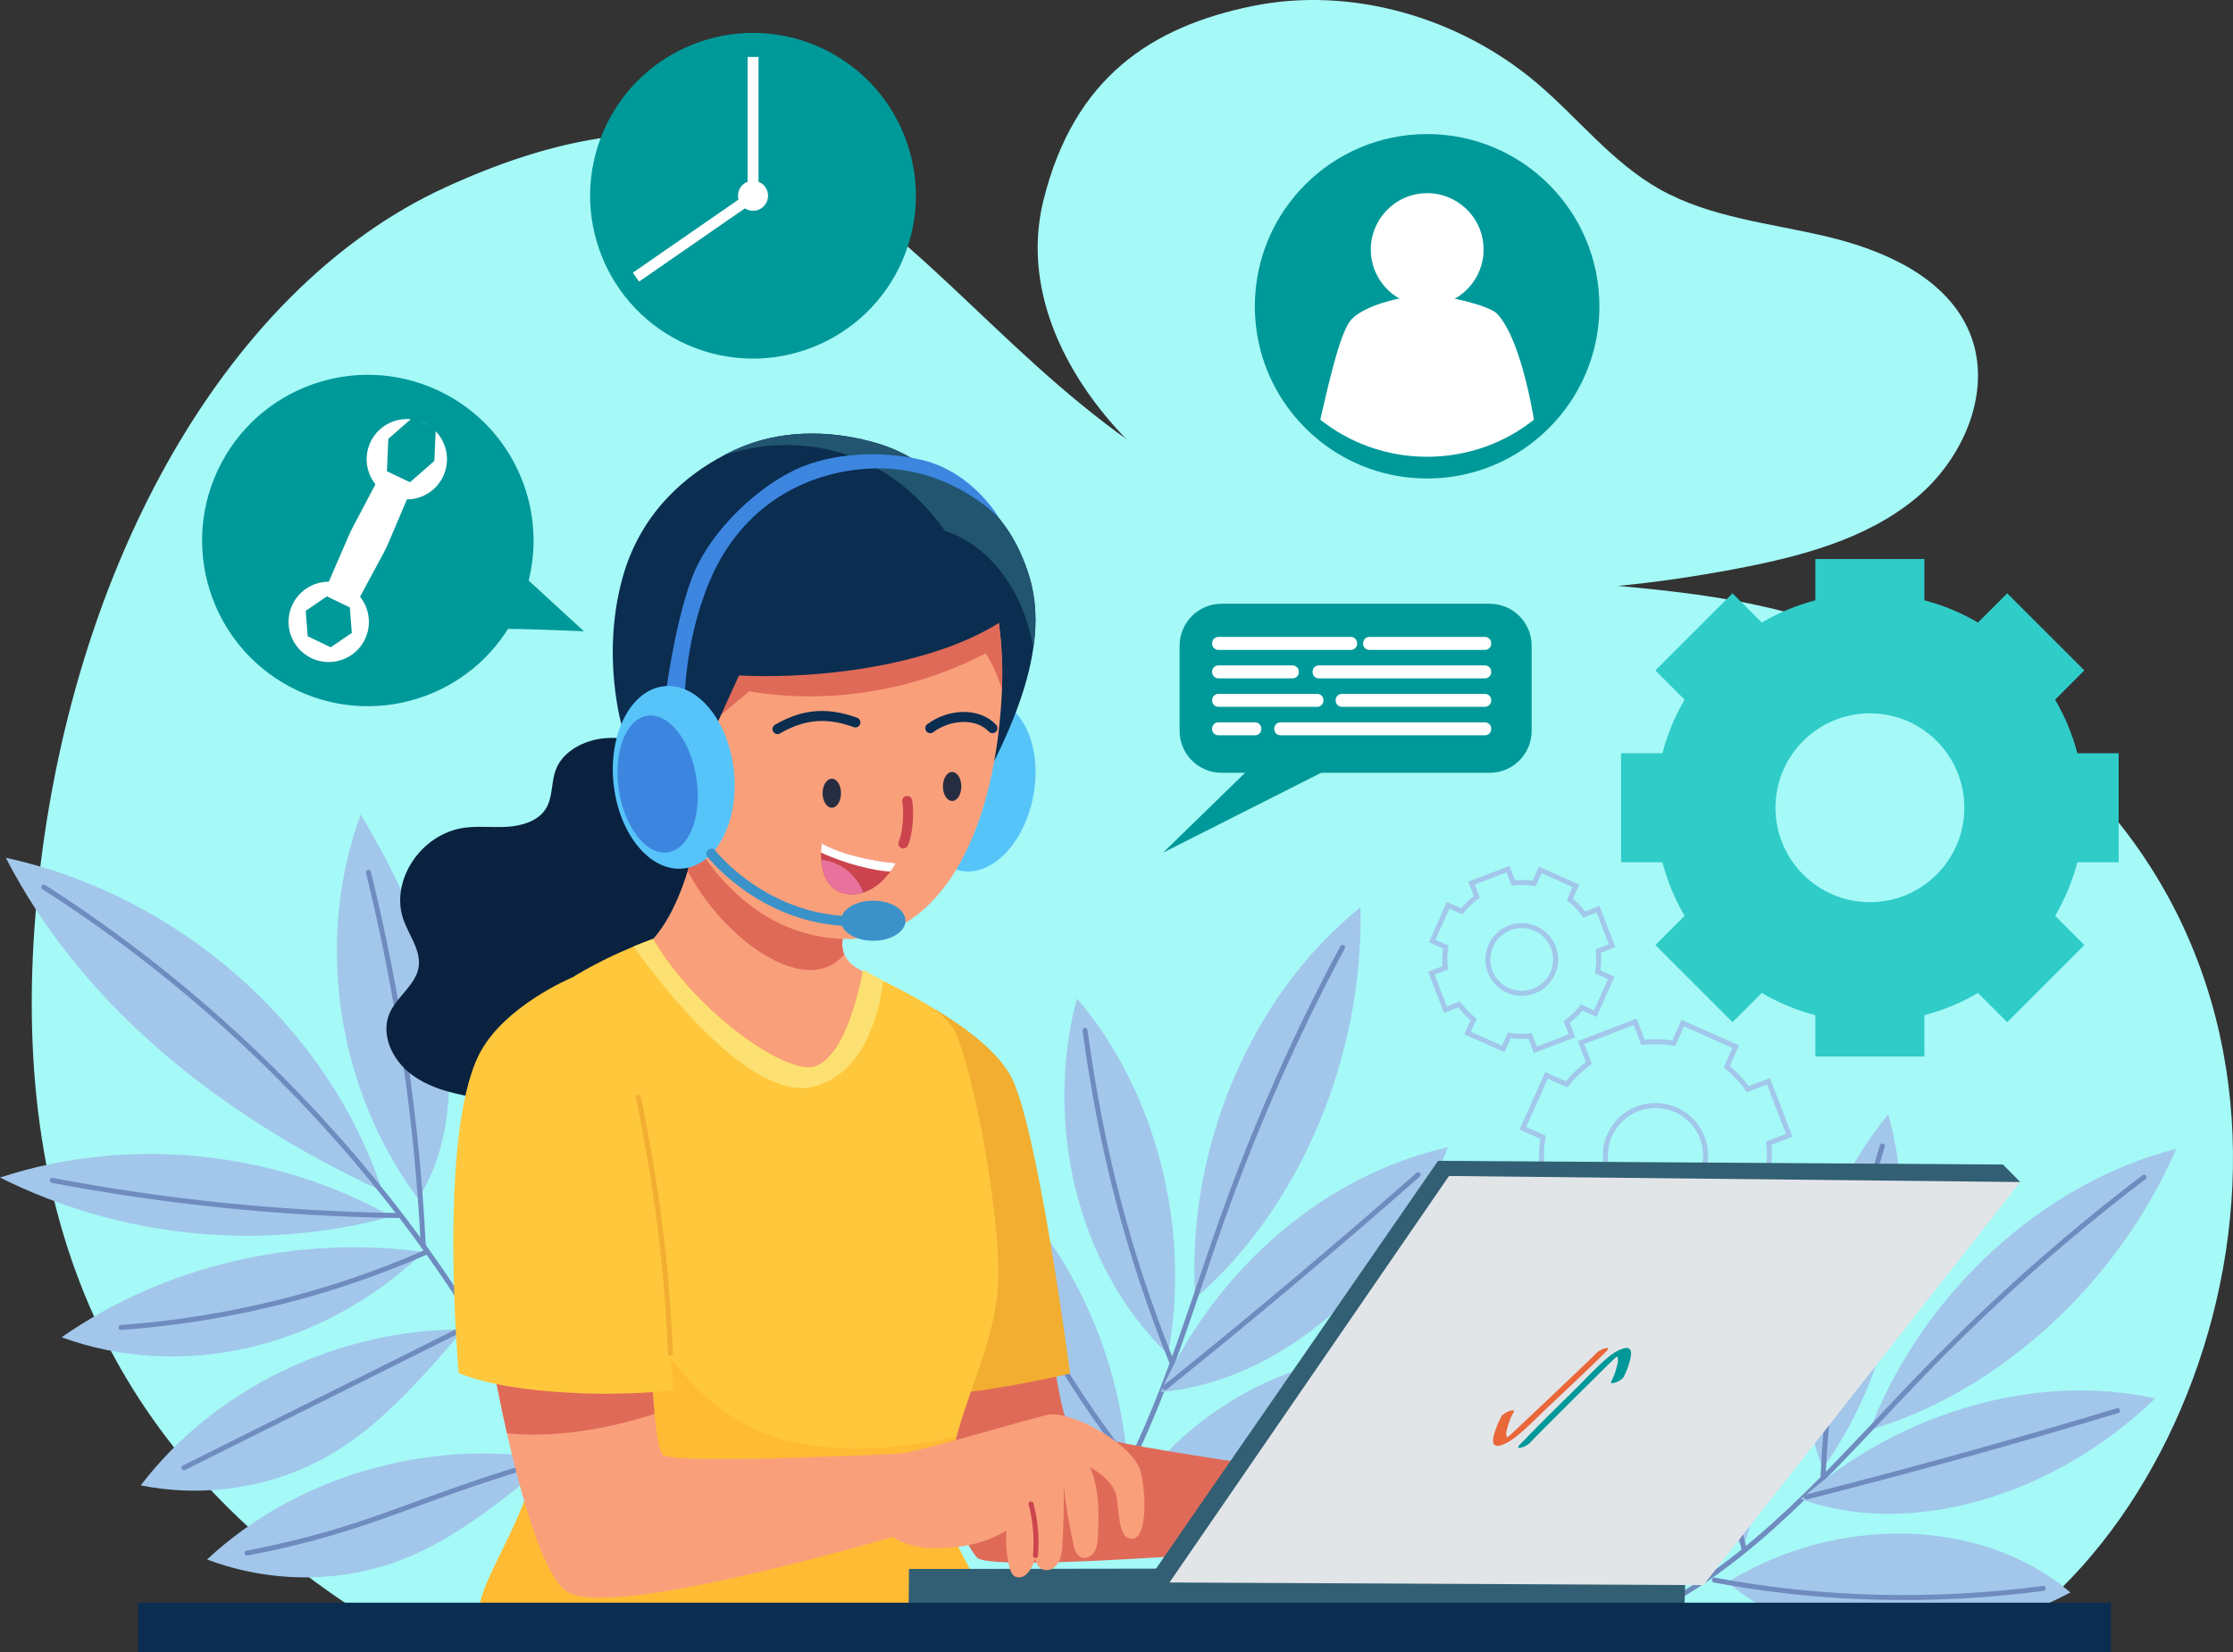<svg xmlns="http://www.w3.org/2000/svg" id="OBJECTS" viewBox="0 0 446.28 330.28"><rect x="0" y="0" width="446.28" height="330.28" fill="#333333" stroke="none"/><defs><style>.cls-1{fill:#fb3;}.cls-1,.cls-2,.cls-3,.cls-4,.cls-5,.cls-6,.cls-7,.cls-8,.cls-9,.cls-10,.cls-11,.cls-12,.cls-13,.cls-14,.cls-15,.cls-16,.cls-17,.cls-18,.cls-19,.cls-20,.cls-21,.cls-22,.cls-23,.cls-24{stroke-width:0px;}.cls-2{fill:#56c4f9;}.cls-3{fill:#262d40;}.cls-4{fill:#3d86e0;}.cls-5{fill:#f2ae30;}.cls-25{stroke:#0b2d50;}.cls-25,.cls-26,.cls-27,.cls-28,.cls-29,.cls-30,.cls-31{fill:none;stroke-miterlimit:10;}.cls-25,.cls-27,.cls-28,.cls-29,.cls-30,.cls-31{stroke-linecap:round;}.cls-25,.cls-28,.cls-29{stroke-width:2px;}.cls-6{fill:#0a2240;}.cls-7{fill:#e06a58;}.cls-8{fill:#325f73;}.cls-9{fill:#3a92c9;}.cls-10{fill:#009898;}.cls-11{fill:#cc454e;}.cls-26{stroke:#a2c7eb;}.cls-12{fill:#2fccc8;}.cls-13{fill:#a2c7eb;}.cls-27{stroke:#6f8bbf;}.cls-14{fill:#0b2d50;}.cls-28{stroke:#3a92c9;}.cls-15{fill:#ffc73c;}.cls-16{fill:#fce172;}.cls-17{fill:#a5f9f7;}.cls-29,.cls-31{stroke:#cc454e;}.cls-30{stroke:#f2ae30;}.cls-18{fill:#225570;}.cls-19{fill:#e8729b;}.cls-20{fill:#f9a07b;}.cls-21{fill:#099;}.cls-22{fill:#fff;}.cls-23{fill:#e2e5e8;}.cls-24{fill:#ea6739;}</style></defs><path class="cls-17" d="M403.67,324.71c47.49-36.11,68.64-136.24-8.47-185.34-51.05-32.5-82.8-13.96-140.23-35.46C184.86,77.67,174.41-1.61,89.13,37.4,43.95,58.06,12.63,116.29,7.12,182.47c-5.4,64.81,17.57,109.28,64.51,139.71,110.23,4.69,220.68,3.84,332.04,2.53Z"></path><path class="cls-17" d="M208.57,39.9c-7.17,28.8,19.46,57.31,47.53,69.13,28.06,11.83,60.24,10.42,90.31,4.78,12.97-2.43,26.31-5.85,36.38-14.12s15.92-22.63,10.4-34.23c-4.87-10.23-16.74-15.47-28.05-18.16-11.31-2.69-23.33-3.79-33.4-9.45-9.56-5.37-16.34-14.26-24.65-21.3-15.36-12.99-36.93-19.43-56.89-15.32-19.97,4.11-35.52,14.19-41.62,38.67Z"></path><path class="cls-12" d="M423.43,172.37v-21.79h-8.26c-.99-3.81-2.5-7.4-4.44-10.71l5.84-5.85-15.41-15.41-5.85,5.84c-3.31-1.94-6.9-3.45-10.71-4.44v-8.26h-21.79v8.26c-3.81.99-7.4,2.5-10.71,4.44l-5.85-5.84-15.41,15.41,5.84,5.85c-1.94,3.31-3.44,6.9-4.44,10.71h-8.26v21.79h8.26c1,3.81,2.5,7.4,4.44,10.71l-5.84,5.85,15.41,15.41,5.85-5.84c3.31,1.94,6.9,3.44,10.71,4.44v8.26h21.79v-8.26c3.81-1,7.4-2.5,10.71-4.44l5.85,5.84,15.41-15.41-5.84-5.85c1.94-3.31,3.45-6.9,4.44-10.71h8.26ZM373.72,180.35c-10.43,0-18.88-8.45-18.88-18.88s8.45-18.87,18.88-18.87,18.87,8.45,18.87,18.87-8.45,18.88-18.87,18.88Z"></path><path class="cls-26" d="M357.59,226.96l-4.15-10.81-4.1,1.57c-1.22-1.7-2.65-3.19-4.24-4.47l1.78-4.01-10.57-4.71-1.79,4.01c-2.01-.33-4.08-.4-6.16-.17l-1.57-4.1-10.81,4.15,1.57,4.1c-1.7,1.22-3.19,2.65-4.47,4.24l-4.01-1.78-4.71,10.57,4.01,1.79c-.33,2.01-.39,4.08-.17,6.16l-4.1,1.57,4.15,10.81,4.1-1.57c1.22,1.7,2.65,3.19,4.24,4.47l-1.78,4.01,10.57,4.71,1.79-4.01c2.01.33,4.08.39,6.16.17l1.57,4.1,10.81-4.15-1.57-4.1c1.7-1.22,3.19-2.65,4.47-4.24l4.01,1.78,4.71-10.57-4.01-1.79c.33-2.01.4-4.08.17-6.16l4.1-1.57ZM334.46,240.38c-5.17,1.98-10.97-.6-12.96-5.77-1.98-5.17.6-10.97,5.77-12.95,5.17-1.98,10.97.6,12.95,5.77,1.98,5.17-.6,10.97-5.77,12.95Z"></path><path class="cls-26" d="M322.19,189.06l-2.8-7.3-2.77,1.06c-.82-1.15-1.79-2.16-2.87-3.02l1.21-2.71-7.14-3.18-1.21,2.71c-1.36-.22-2.76-.27-4.16-.11l-1.06-2.77-7.3,2.8,1.06,2.77c-1.15.82-2.16,1.79-3.02,2.87l-2.71-1.21-3.18,7.14,2.71,1.21c-.22,1.36-.27,2.75-.11,4.16l-2.77,1.06,2.8,7.3,2.77-1.06c.83,1.15,1.79,2.16,2.87,3.02l-1.21,2.71,7.14,3.18,1.21-2.71c1.36.22,2.75.27,4.16.11l1.06,2.77,7.3-2.8-1.06-2.77c1.15-.83,2.16-1.79,3.02-2.87l2.71,1.21,3.18-7.14-2.71-1.21c.22-1.36.27-2.76.11-4.16l2.77-1.06ZM306.56,198.13c-3.49,1.34-7.41-.41-8.75-3.9-1.34-3.49.41-7.41,3.9-8.75,3.49-1.34,7.41.41,8.75,3.9,1.34,3.49-.41,7.41-3.9,8.75Z"></path><path class="cls-21" d="M319.65,61.23c0,10.95-5.12,20.71-13.08,27.01-5.86,4.65-13.27,7.41-21.35,7.41s-15.47-2.76-21.35-7.41c-7.97-6.31-13.08-16.07-13.08-27.01,0-19.01,15.41-34.43,34.43-34.43s34.43,15.41,34.43,34.43Z"></path><circle class="cls-22" cx="285.23" cy="49.9" r="11.27" transform="translate(-3.96 35.32) rotate(-7.04)"></circle><path class="cls-22" d="M306.57,83.9c-5.86,4.65-13.27,7.41-21.35,7.41s-15.47-2.76-21.35-7.41c2.2-9.69,4.23-18.05,6.34-20.17,2.98-2.98,10.89-4.71,15-4.71s12.4,2.11,13.93,3.64c3.12,3.11,5.81,11.7,7.43,21.24Z"></path><path class="cls-21" d="M235.75,146.09v-17c0-4.64,3.76-8.4,8.4-8.4h53.56c4.64,0,8.4,3.76,8.4,8.4v17c0,4.64-3.76,8.4-8.4,8.4h-53.55c-4.64.01-8.41-3.76-8.41-8.4Z"></path><polyline class="cls-21" points="258.37 145.2 232.45 170.45 274.46 149.22"></polyline><path class="cls-22" d="M242.25,128.67v-.09c0-.69.56-1.25,1.25-1.25h26.48c.69,0,1.25.56,1.25,1.25v.09c0,.69-.56,1.25-1.25,1.25h-26.48c-.69,0-1.25-.56-1.25-1.25Z"></path><path class="cls-22" d="M272.42,128.67v-.09c0-.69.56-1.25,1.25-1.25h23.11c.69,0,1.25.56,1.25,1.25v.09c0,.69-.56,1.25-1.25,1.25h-23.11c-.69,0-1.25-.56-1.25-1.25Z"></path><path class="cls-22" d="M262.33,134.36v-.09c0-.69.56-1.25,1.25-1.25h33.2c.69,0,1.25.56,1.25,1.25v.09c0,.69-.56,1.25-1.25,1.25h-33.2c-.69,0-1.25-.56-1.25-1.25Z"></path><path class="cls-22" d="M242.25,134.36v-.09c0-.69.56-1.25,1.25-1.25h14.83c.69,0,1.25.56,1.25,1.25v.09c0,.69-.56,1.25-1.25,1.25h-14.83c-.69,0-1.25-.56-1.25-1.25Z"></path><path class="cls-22" d="M266.94,140.05v-.09c0-.69.56-1.25,1.25-1.25h28.59c.69,0,1.25.56,1.25,1.25v.09c0,.69-.56,1.25-1.25,1.25h-28.59c-.69,0-1.25-.56-1.25-1.25Z"></path><path class="cls-22" d="M242.25,140.05v-.09c0-.69.56-1.25,1.25-1.25h19.75c.69,0,1.25.56,1.25,1.25v.09c0,.69-.56,1.25-1.25,1.25h-19.75c-.69,0-1.25-.56-1.25-1.25Z"></path><path class="cls-22" d="M242.25,145.74v-.09c0-.69.56-1.25,1.25-1.25h7.33c.69,0,1.25.56,1.25,1.25v.09c0,.69-.56,1.25-1.25,1.25h-7.33c-.69,0-1.25-.56-1.25-1.25Z"></path><path class="cls-22" d="M254.67,145.74v-.09c0-.69.56-1.25,1.25-1.25h40.86c.69,0,1.25.56,1.25,1.25v.09c0,.69-.56,1.25-1.25,1.25h-40.86c-.69,0-1.25-.56-1.25-1.25Z"></path><circle class="cls-21" cx="73.51" cy="108.06" r="33.12" transform="translate(-55.47 129.12) rotate(-65.05)"></circle><circle class="cls-22" cx="65.7" cy="124.31" r="8.03" transform="translate(-37.48 28.8) rotate(-19.35)"></circle><polygon class="cls-21" points="61.49 127.19 61.1 122.1 65.32 119.22 69.92 121.43 70.31 126.52 66.09 129.4 61.49 127.19"></polygon><circle class="cls-22" cx="81.31" cy="91.8" r="8.03" transform="translate(-26.16 32.73) rotate(-19.67)"></circle><polygon class="cls-21" points="77.33 94.2 77.61 87.72 82.49 83.46 87.09 85.67 86.81 92.14 81.93 96.41 77.33 94.2"></polygon><path class="cls-22" d="M71.26,120.6l-6.14-2.95,4.54-10.47c.29-.66.6-1.32.94-1.96l5.33-10.09,6.14,2.95-4.38,10.31c-.34.8-.71,1.58-1.12,2.34l-5.31,9.86Z"></path><path class="cls-21" d="M96.51,125.88c1.18-.55,20.19.32,20.19.32l-13.7-12.58-6.49,12.26Z"></path><circle class="cls-21" cx="150.5" cy="39.13" r="32.55" transform="translate(54.83 161.73) rotate(-66.61)"></circle><rect class="cls-22" x="149.42" y="11.39" width="2.17" height="27.34"></rect><rect class="cls-22" x="137.4" y="33.65" width="2.17" height="27.71" transform="translate(178.25 188.42) rotate(-124.69)"></rect><path class="cls-22" d="M153.5,39.13c0,1.65-1.34,3-3,3s-3-1.34-3-3,1.34-3,3-3,3,1.34,3,3Z"></path><path class="cls-13" d="M238.88,259.55c-1.93-29.76,11.09-60.56,33.02-78.18.68,29.91-12.21,60.18-33.02,78.18Z"></path><path class="cls-27" d="M268.32,189.38c-9.24,17.22-17.23,35.24-23.87,53.83-8.07,22.57-14.42,46.55-28.24,65.47"></path><path class="cls-13" d="M231.96,278.27c11.1-24.83,33.13-43.59,57.42-48.9-10.34,26.61-33.6,46.91-57.42,48.9Z"></path><path class="cls-27" d="M283.42,234.84c-16.59,14.6-33.46,28.79-50.61,42.56"></path><path class="cls-13" d="M225.41,299.9c14.83-22.15,42.19-33.71,64.83-27.39-16.65,21.87-44.07,33.46-64.83,27.39Z"></path><path class="cls-27" d="M284.81,274.11c-19.44,12.16-40.41,21.14-62.03,26.54"></path><path class="cls-13" d="M233.42,270.74c4.74-24.94-2.37-52.74-18.2-71.13-6.49,24.51-.3,53.23,18.2,71.13Z"></path><path class="cls-27" d="M216.85,205.97c3.12,23.2,8.67,44.93,17.27,66.17"></path><path class="cls-13" d="M225.28,291.98c-2.02-25.64-15.16-49.72-34.38-63.01,1.11,13.58,4.72,26.67,10.45,38.57,6.59,13.67,16.27,22.34,23.93,24.44Z"></path><path class="cls-27" d="M193.75,234.16c7.56,21.38,18.44,41.2,32.01,58.36"></path><path class="cls-13" d="M373.71,285.83c10.49-27.29,34.62-49.43,61.23-56.17-11.66,26.92-35.46,48.62-61.23,56.17Z"></path><path class="cls-27" d="M428.49,235.33c-15.22,11.57-29.68,24.36-43.16,38.21-16.38,16.82-31.83,35.58-51.8,46.8"></path><path class="cls-13" d="M359.92,299.68c19.99-17.59,47.15-25.31,70.79-20.13-20.04,19.49-48.92,28.08-70.79,20.13Z"></path><path class="cls-27" d="M423.2,282c-20.65,6.24-41.38,11.99-62.18,17.26"></path><path class="cls-13" d="M345.26,316.28c22.19-13.68,51.11-12.81,68.53,2.06-23.68,12.68-52.67,11.81-68.53-2.06Z"></path><path class="cls-27" d="M408.34,317.54c-22.16,2.9-44.39,2.34-65.7-1.67"></path><path class="cls-13" d="M364.3,293.57c14.41-20.28,19.52-47.95,13.07-70.79-15.79,19.18-22.09,47.29-13.07,70.79Z"></path><path class="cls-27" d="M376.2,229.1c-6.76,21.94-10.75,43.56-11.85,66"></path><path class="cls-13" d="M348.4,309.17c8.72-23.66,6.98-50.48-4.56-70.16-4.58,12.55-6.76,25.68-6.57,38.62.21,14.86,5.21,26.54,11.13,31.54Z"></path><path class="cls-27" d="M344.22,244.79c-2.08,22.13-.59,44.23,4.37,65.05"></path><path class="cls-13" d="M76.41,238.12c-10.69-32.71-40.54-59.14-75.25-66.64,14.6,28.3,41.07,50.82,75.25,66.64Z"></path><path class="cls-13" d="M78.22,243.19c-23.42-13.25-52.77-16.17-78.22-7.79,23.6,11.79,51.56,15.07,78.22,7.79Z"></path><path class="cls-13" d="M84.7,250.29c-25.32-3.51-51.83,2.73-72.39,17.04,23.31,8.48,51.29,2.98,72.39-17.04Z"></path><path class="cls-13" d="M92.59,265.78c-25.07-.1-49.72,11.81-64.46,31.16,11.16,2.24,23.01.9,33.24-3.74,10.24-4.64,18.81-12.55,31.21-27.42Z"></path><path class="cls-13" d="M110.27,291.71c-24.72-4.24-51.06,3.42-68.89,20.04,10.64,4.04,22.55,4.69,33.44,1.82,10.89-2.87,20.69-9.25,35.45-21.85Z"></path><path class="cls-13" d="M83.58,239.67c-16.32-22-20.75-51.65-11.48-76.88,7.08,11.99,13.19,24.67,16.04,38.15,2.85,13.48,2.3,27.85-4.56,38.73Z"></path><path class="cls-13" d="M93.55,260.9c-3.87-23.38,4.13-48.15,21.01-65.08,1.94,24.18-5.46,48.82-21.01,65.08Z"></path><path class="cls-27" d="M8.75,177.34c49.68,31.79,88.54,79.17,109.05,133.01"></path><path class="cls-27" d="M73.64,174.39c6.04,24.54,9.72,49.59,10.96,74.72"></path><path class="cls-27" d="M110.85,205.31c-1.98,19.8-8.1,39.15-17.87,56.58"></path><path class="cls-27" d="M10.46,235.97c22.78,4.33,45.93,6.68,69.09,7.02"></path><path class="cls-27" d="M24.18,265.38c21-1.53,41.67-6.61,60.77-14.97"></path><path class="cls-27" d="M36.77,293.41c19.38-9.67,38.76-19.35,58.14-29.01"></path><path class="cls-27" d="M49.37,310.48c25.3-4.88,32.82-10.71,60.9-18.77"></path><path class="cls-7" d="M209.56,264.13s2.19,20.07,4.64,21.68c4.38,2.89,55.08,9.57,55.08,9.57l-1.66,13.19s-69.44,6.24-72.39,2.77c-5.12-6.02-14.12-35.06-14.12-35.06l28.45-12.15Z"></path><path class="cls-5" d="M176.08,212.46l5.61-13.47s15.22,7.15,20.24,15.98c5.37,9.44,11.94,59.63,11.94,59.63,0,0-26.87,6.19-31.81,3.56s-5.98-65.7-5.98-65.7Z"></path><path class="cls-6" d="M133.35,149.94c-3.93-1.44-8.09-2.7-12.3-2.38s-8.51,2.55-9.94,6.25c-1.02,2.62-.55,5.71-2.16,8.07-1.54,2.26-4.6,3.2-7.46,3.39-2.87.2-5.76-.18-8.61.19-8.8,1.17-15.08,10.73-12.19,18.56,1.15,3.12,3.51,6.1,2.97,9.35-.57,3.48-4.22,5.77-5.72,9-1.99,4.3.39,9.51,4.32,12.44,3.93,2.92,9.04,4.03,14,4.77,6.83,1.02,13.88,1.5,20.63.06,6.75-1.44,13.2-5,16.69-10.56,1.55-2.46,2.49-5.24,4.29-7.55,3.72-4.77,10.31-6.62,15.5-10,5.67-3.71,9.83-10.93,6.49-16.58-3.22-5.43-11.6-6.64-14.96-11.99-1.39-2.21-1.72-4.84-2.62-7.25-.92-2.42-3.12-3.64-8.93-5.77Z"></path><path class="cls-20" d="M156.25,216.55c.99,1.14,2.16,2.39,3.78,2.5,1.71.12,3.14-1.09,4.24-2.26,5.68-6.01,9.43-13.39,10.95-21-1.41-.8-2.77-1.57-4-2.29-1.14-.68-2-1.63-2.49-2.74-.34-.82-.46-1.68-.37-2.58.8-7.52,1.51-11.71,4.15-19.34-12.54-2.83-24.37-6.19-31.17-11.87-.83,3.5-1.81,10.35-3.9,17.14-2.23,7.19-5.71,14.3-11.61,17.36,11.58,6.84,21.91,15.34,30.42,25.08Z"></path><path class="cls-7" d="M168.36,188.19c-.09.9.03,1.77.37,2.58-7.42,9-24.01-2.76-31.29-16.65,2.09-6.79,3.07-13.64,3.9-17.14,6.79,5.68,18.63,9.05,31.17,11.87-2.64,7.63-3.35,11.81-4.15,19.34Z"></path><path class="cls-15" d="M189.02,296.99c-1.64,10.86,10.08,22.55,10.37,28.35-24.89,0-77.03,1.52-103.58-2.09-1.21-6.7,11.9-21.77,11.9-36.65,0-1.97-.08-4.13-.24-6.45-.42-6.64-1.4-14.54-2.49-22.64-2.96-21.73-6.9-44.97-3.99-49.79,5.7-9.39,19.03-15.77,25.64-18.51,2.27-.94,3.75-1.45,3.86-1.51,8.29,14.14,25.16,26.2,31.53,25.66,1.77-.14,7.02-1.97,10.49-19.44,1.35.77,2.7,1.48,4.04,2.17,6.59,3.43,12.77,6.26,14.55,10.67,4.7,11.61,9.31,40.88,8.29,51.29-1.03,10.5-5.25,18.52-8.21,29.06-.69,2.47-1.32,5.09-1.83,7.91-.13.63-.23,1.29-.33,1.97Z"></path><path class="cls-1" d="M199.39,325.34c-24.89,0-77.03,1.52-103.58-2.09-1.21-6.7,11.9-21.77,11.9-36.65,0-1.97-.08-4.13-.24-6.45-.42-6.64-1.4-14.54-2.49-22.64,4.71,4.97,11.58-16.03,14.62-9.88,16.45,33.2,29.42,41.93,51.96,41.93,6.72,0,12.92-.93,19.62-2.45-.69,2.47-1.32,5.09-1.83,7.91-.12.64-.23,1.3-.33,1.98-1.64,10.84,10.08,22.53,10.37,28.34Z"></path><path class="cls-16" d="M176.55,196.09c-1.07,7.77-4.24,18.24-13.46,21-12.46,3.73-30.49-19.55-36.46-27.88,2.27-.94,3.75-1.45,3.86-1.51,8.29,14.14,25.16,26.2,31.53,25.66,1.77-.14,7.02-1.97,10.49-19.44,1.35.76,2.7,1.47,4.04,2.17Z"></path><polygon class="cls-8" points="181.67 313.65 181.58 322.32 336.58 323.24 336.9 313.41 181.67 313.65"></polygon><polygon class="cls-8" points="403.76 236.3 400.31 232.8 287.41 232.06 230.77 313.97 233.73 316.35 403.76 236.3"></polygon><polygon class="cls-23" points="289.59 235.09 233.73 316.35 340.43 316.88 403.76 236.3 289.59 235.09"></polygon><path class="cls-2" d="M183.96,154.88c1.76-9.44,8.23-16.16,14.46-14.99,6.23,1.16,9.85,9.76,8.09,19.2-1.76,9.44-8.23,16.16-14.46,14.99-6.23-1.16-9.85-9.76-8.09-19.2Z"></path><path class="cls-14" d="M206.53,129.44c-1.16,8.22-4.83,17.28-10.18,27.29-1.88-8.2-3.08-18.19-4.74-28.18-1.69-10.01-3.84-20.02-7.57-28.2-.84-1.81-1.75-3.54-2.74-5.14,2.21-.21,4.45,0,6.58.59,3.33.89,6.45,2.61,9,4.91,4.24,3.77,7.08,8.91,8.77,14.33,1.39,4.5,1.64,9.28.88,14.4Z"></path><path class="cls-20" d="M200.25,137.94c-.06,1.62-.17,3.27-.32,4.91-2.28,26.6-13.45,44.85-30.54,44.85-24.13,0-39.77-27.06-39.77-53.57s16.02-45.08,34.77-42.89c10.81,1.24,18.71,4.83,24.32,10.09,3.71,3.5,6.39,7.73,8.22,12.54,2.09,5.39,3.1,11.49,3.31,18.06,0,.02.02.04.02.06.08,1.94.06,3.92,0,5.95Z"></path><path class="cls-7" d="M200.25,137.94c-.72-2.57-1.79-5.08-3.25-7.33-14.23,7.44-31.19,10.31-47.27,7.59-3.06,2.55-6.05,5.06-9.06,7.57.06-12.1.23-20.29,4.95-26.15,4.43-5.5,11.82-7.57,18.82-8.47,7.88-1.03,15.89-.99,23.75.15,3.01.42,6.13,1.07,8.75,2.59,2.09,5.39,3.1,11.49,3.31,18.06,0,.02.02.04.02.06.07,1.92.05,3.9-.02,5.93Z"></path><path class="cls-14" d="M203.73,121.56c-3.31,2.8-7.46,5.12-12.12,7-13.26,5.35-30.49,7.12-43.92,6.47-6.6,14.5-9.27,19.7-10.96,32.35-6.45-6.05-11.7-17.13-13.26-25.84-1.54-8.68-1.39-17.79,1.03-26.32,3.81-13.45,13.42-20.65,20.08-24.15,1.66-.91,3.16-1.54,4.32-2,8.51-3.29,18.1-2.99,26.83-.32,4.76,1.48,8.77,3.98,12.14,7.06,6.81,6.15,11.02,14.48,13.74,20.72.86,1.91,1.55,3.64,2.12,5.03Z"></path><path class="cls-18" d="M206.53,129.44c-.55-2.91-1.37-5.73-2.53-8.45-.65-1.54-1.45-3.03-2.38-4.47-3.03-4.76-7.44-8.68-12.77-10.41-1.52-2.13-3.12-4.05-4.8-5.75-6.05-6.15-13.15-9.67-20.67-10.9-6.26-1.01-12.77-.44-18.78,1.6,1.66-.91,3.16-1.54,4.32-2,8.51-3.29,18.1-2.99,26.83-.32,4.76,1.48,8.77,3.98,12.14,7.06,3.33.89,6.45,2.61,9,4.91,4.24,3.77,7.08,8.91,8.77,14.33,1.38,4.5,1.63,9.28.87,14.4Z"></path><path class="cls-25" d="M155.38,145.75c4.46-2.55,9.09-3.7,15.58-1.33"></path><path class="cls-25" d="M185.92,145.57c3.82-2.85,9.48-3.14,12.43,0"></path><path class="cls-29" d="M181.31,160.11c.39,2.02.18,6.49-.78,8.5"></path><ellipse class="cls-3" cx="166.24" cy="158.57" rx="1.84" ry="2.9"></ellipse><ellipse class="cls-3" cx="190.29" cy="157.22" rx="1.84" ry="2.9"></ellipse><path class="cls-11" d="M179.03,172.56s-.36.7-1.05,1.65c-1.08,1.45-2.92,3.45-5.43,4.23h0c-1.06.34-2.21.46-3.49.23-3.76-.67-4.75-4.14-4.93-6.81-.04-.52-.04-1-.03-1.44.02-1.08.14-1.8.14-1.8,5.99,3.3,14.8,3.94,14.8,3.94Z"></path><path class="cls-22" d="M179.03,172.56s-.36.7-1.05,1.65c-3.06-.04-9.32-1.61-13.89-3.79.02-1.08.14-1.8.14-1.8,5.99,3.3,14.8,3.94,14.8,3.94Z"></path><path class="cls-19" d="M172.54,178.43c-1.06.34-2.21.46-3.49.23-3.76-.67-4.75-4.14-4.93-6.81,1.82.22,3.58.92,5.04,2.03,1.53,1.17,2.7,2.76,3.38,4.55Z"></path><path class="cls-4" d="M136.79,141.16s-.21-12.47,4.98-24.86c6.51-15.55,19.78-22.2,32.65-22.65,15.51-.55,25.22,9.86,25.22,9.86,0,0-5.05-8.91-15.01-11.47-6.54-1.68-16.41-1.95-24.33,1.27-8.16,3.31-18.33,12.5-22.01,22.21-3.67,9.71-5.46,24.83-5.46,24.83l3.96.81Z"></path><ellipse class="cls-2" cx="134.64" cy="155.41" rx="12.09" ry="18.32" transform="translate(-15.35 14.76) rotate(-5.94)"></ellipse><path class="cls-4" d="M129.37,143.08c4.29-.64,8.68,4.95,9.82,12.49,1.13,7.54-1.42,14.18-5.71,14.82-4.29.64-8.68-4.95-9.81-12.49-1.13-7.54,1.42-14.18,5.71-14.82Z"></path><ellipse class="cls-9" cx="174.52" cy="184.06" rx="6.44" ry="4.01"></ellipse><path class="cls-28" d="M142.17,170.65s9.46,12.16,25.91,13.41"></path><path class="cls-20" d="M181.58,290.5l-.62,15.99s-57.83,17.33-67.38,11.85c-4.66-2.68-9.01-17.42-12.26-31.81-3.4-15.12-5.58-29.84-5.58-29.84l33.9-6.64s.02,20.67,1.17,32.62c.41,4.45,1,7.69,1.79,8.22,2.99,1.97,48.98-.39,48.98-.39Z"></path><path class="cls-7" d="M130.81,282.65c-6.16,2-18.05,5.09-29.49,3.87-3.4-15.12-5.58-29.84-5.58-29.84l33.9-6.64s.02,20.66,1.17,32.61Z"></path><path class="cls-20" d="M179.93,290.66c8.6-1.84,23.16-6.26,29.2-7.78,4.29-1.08,15.46,4.7,18.41,10.15,1.29,2.38,2.51,15.86-1.96,14.47-2.24-.7-1.87-6.48-2.57-8.84-.57-1.92-2.39-3.78-5.16-5.38,1.85,4.61,1.78,8.63,1.58,13.61-.04,1.1-.11,2.25-.64,3.2-.54.95-1.7,1.63-2.7,1.21-1.02-.42-1.37-1.69-1.6-2.8-.79-3.84-1.59-7.68-1.91-12.02.08,4.27,0,8.55-.28,12.81-.2,3.26-1.82,5.05-3.81,4.48-.89-.25-1.25-1.07-1.63-2.15-.6,2.09-2.1,4.4-4.04,3.52-1.18-.53-1.91-4.79-1.7-9.17-3.72,2.31-7.92,3.29-12.76,3.51-4.34.2-8.78-.61-11.39-3.56.26-4.61,1.78-11.43,2.96-15.26Z"></path><path class="cls-31" d="M206.95,310.96c.29-3.46,0-6.97-.89-10.31"></path><path class="cls-15" d="M125.83,216.51c-2.46-6.93-11.47-21.11-11.47-21.11,0,0-13.75,5.72-18.63,15.43-8.26,16.44-4.06,63.64-4.06,63.64,11.13,4.66,33.47,4.73,42.98,3.39,0,0-3.89-47.5-8.82-61.35Z"></path><path class="cls-30" d="M127.58,219.41c3.75,17.95,5.76,34.69,6.4,51.09"></path><rect class="cls-14" x="27.6" y="320.39" width="394.28" height="9.89"></rect><path class="cls-24" d="M300.08,283.16c-.56.96-.99,2.02-1.32,3.08-.2.64-.7,2.08-.04,2.62.42.34,1.09.12,1.54-.04.97-.34,1.86-.94,2.67-1.57,2.18-1.7,4.12-3.77,6.12-5.66,3.86-3.64,7.76-7.26,11.54-10.99.28-.27.62-.55.79-.91.21-.46-1.09,0-1.16.04-.53.24-1.19.6-1.44,1.15.04-.08.32-.38.18-.29-.11.07-.22.22-.31.31-.75.75-1.52,1.48-2.28,2.21-1.93,1.85-3.87,3.69-5.81,5.53-1.63,1.54-3.25,3.08-4.88,4.61-1.01.95-2.01,1.9-3.02,2.85-.36.34-.73.68-1.12,1-.14.11-.27.23-.42.33-.17.11-.21.14-.11.08-.24.13-.18.1.19-.07.17-.28.1.19,0-.1-.04-.14-.13-.25-.16-.4-.09-.49.1-1.09.22-1.55.29-1.06.7-2.14,1.25-3.09.31-.54-.49-.35-.75-.26-.55.18-1.38.59-1.69,1.12h0Z"></path><path class="cls-10" d="M324.47,275.3c.53-.97.93-2.02,1.21-3.08.18-.66.64-2.15-.11-2.63-.48-.31-1.19-.02-1.66.17-.94.37-1.8.96-2.57,1.61-2.15,1.79-4.07,3.91-6.06,5.88-3.71,3.67-7.46,7.31-11.08,11.07-.26.27-.62.56-.77.92-.2.46,1.08,0,1.16-.04.52-.23,1.2-.6,1.44-1.15-.05.11-.23.32-.18.29.11-.08.21-.22.3-.32.73-.76,1.47-1.51,2.22-2.26,1.91-1.92,3.82-3.82,5.74-5.73,1.57-1.56,3.15-3.12,4.72-4.68.89-.88,1.77-1.75,2.66-2.63.44-.43.87-.88,1.34-1.28.17-.15.36-.28.53-.44.21-.19.21-.08,0-.03-.58.13-.15.05-.03.55s-.05,1.07-.16,1.54c-.25,1.05-.62,2.13-1.14,3.09-.3.54.48.35.75.26.54-.18,1.4-.59,1.69-1.12h0Z"></path></svg>